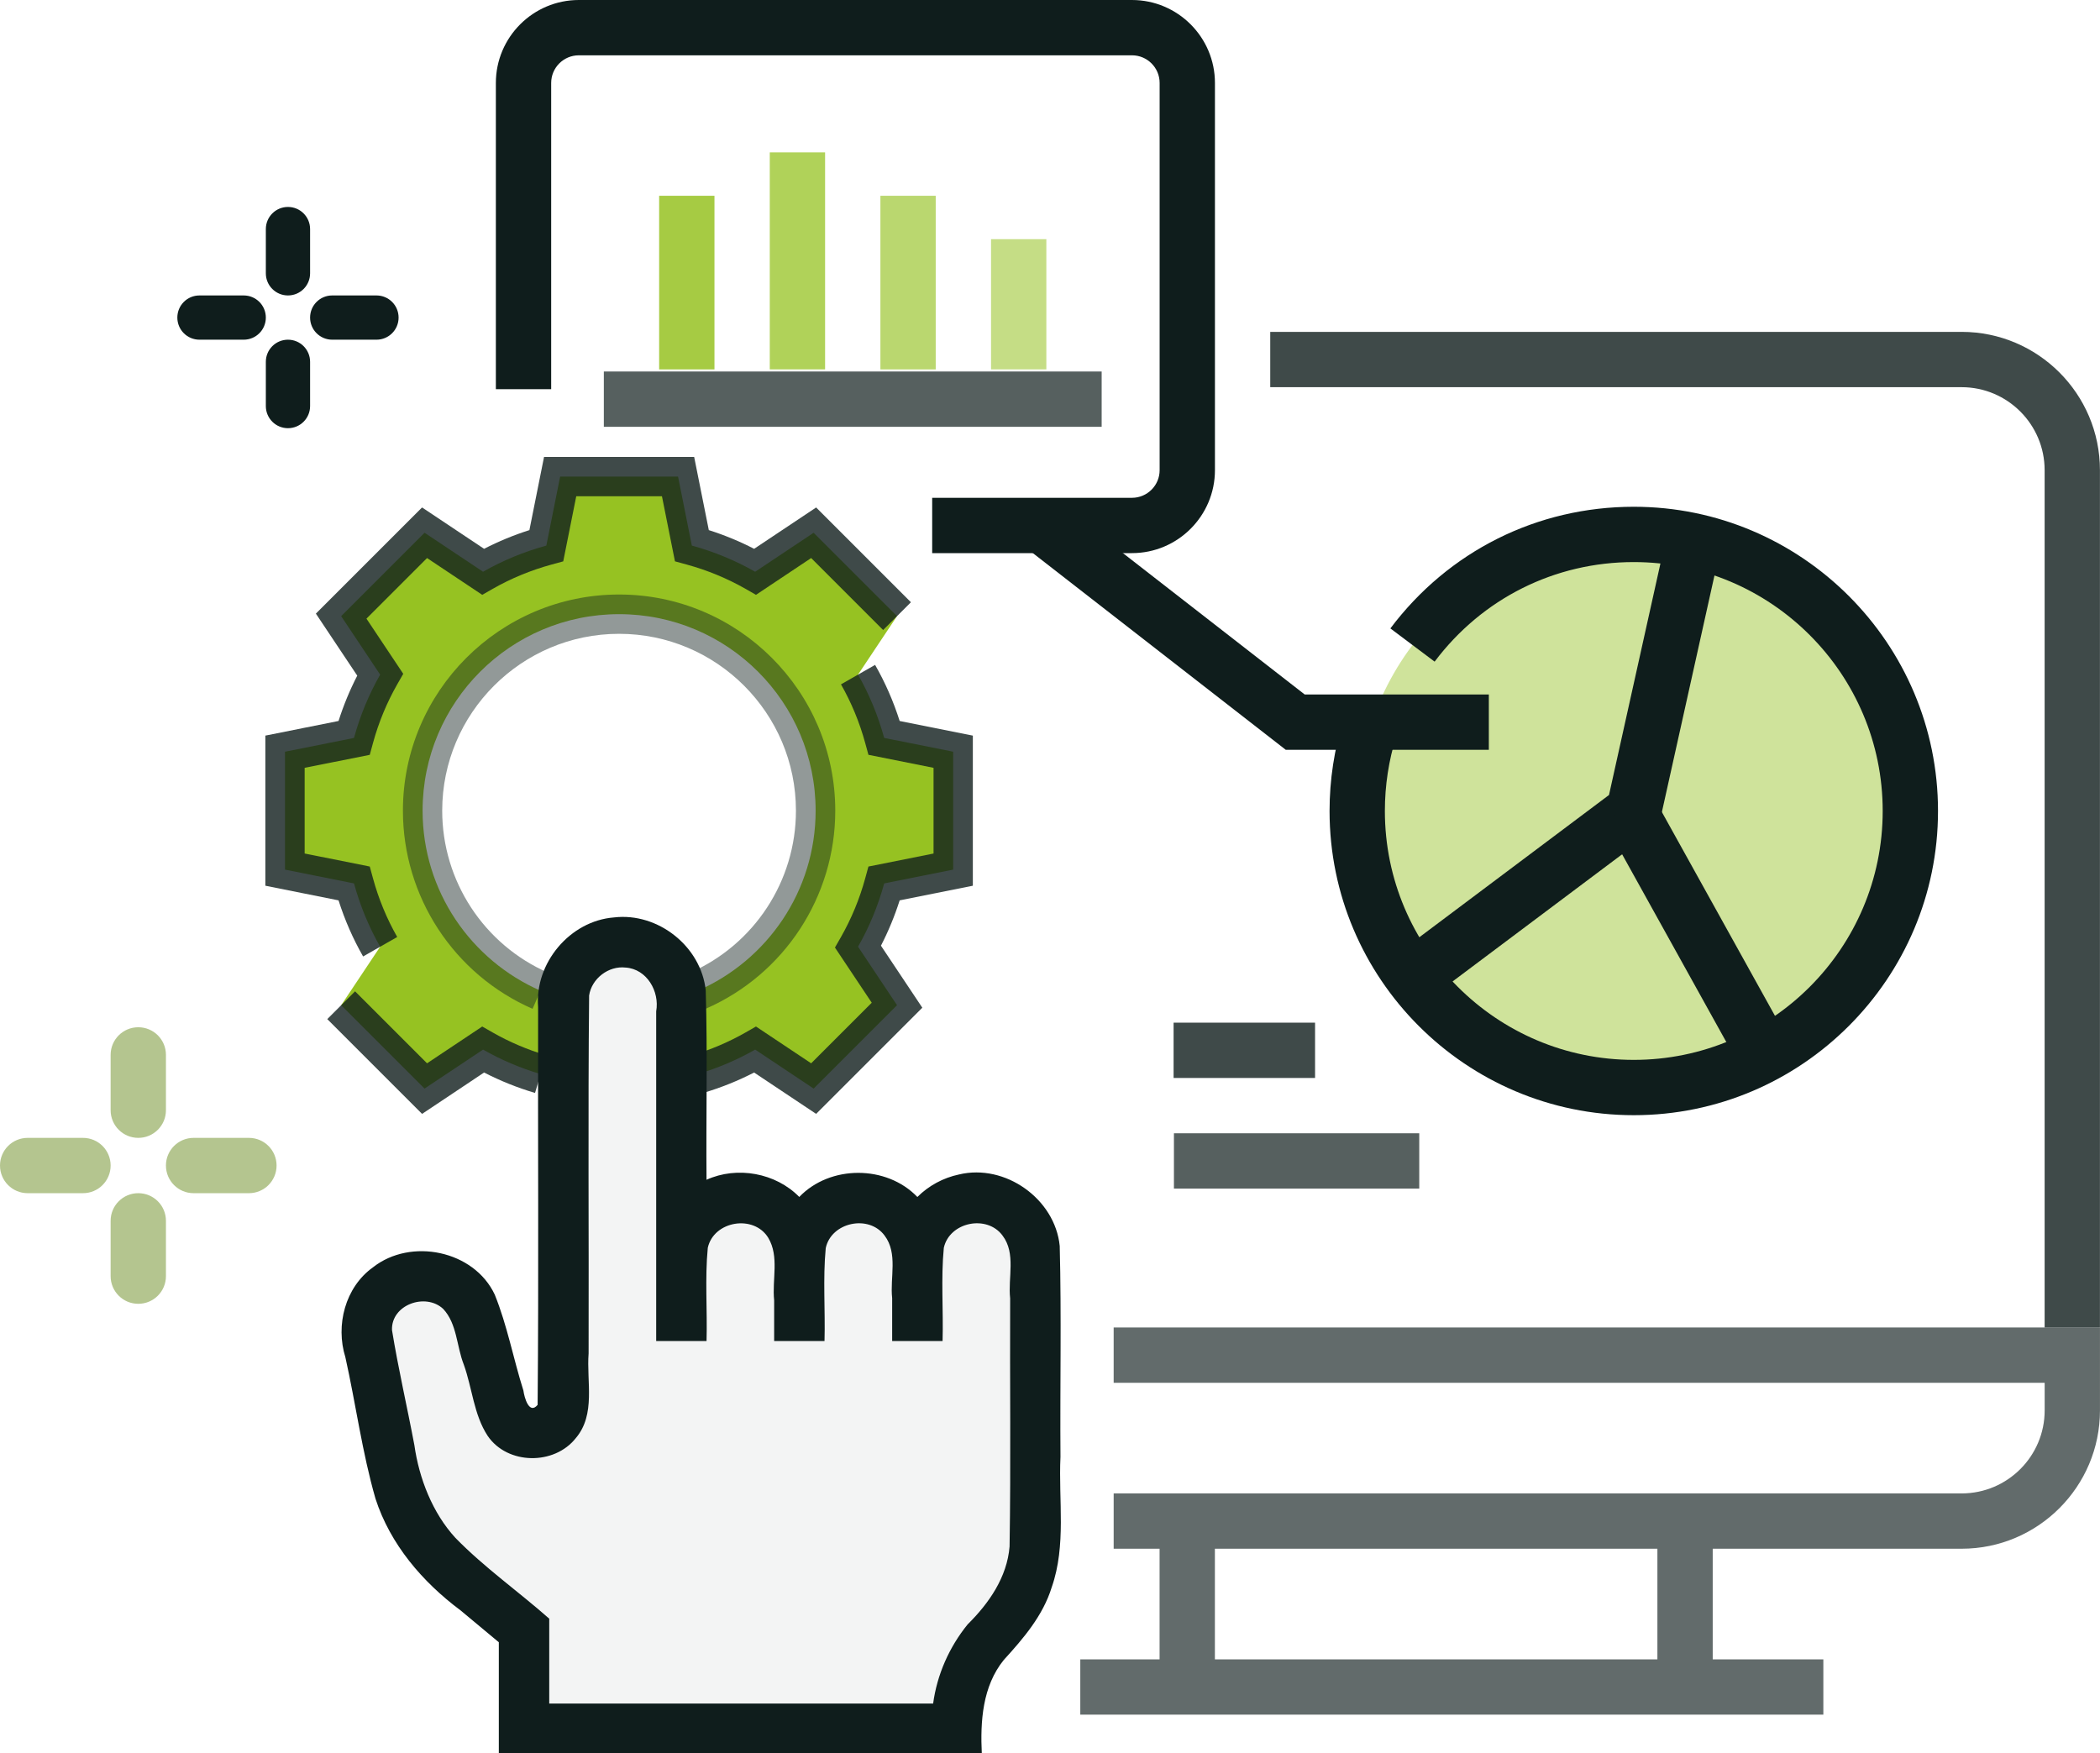 <?xml version="1.0" encoding="UTF-8" standalone="no"?>
<!-- Generator: Adobe Illustrator 17.0.0, SVG Export Plug-In . SVG Version: 6.00 Build 0)  -->

<svg
   version="1.1"
   id="Layer_1"
   x="0px"
   y="0px"
   width="75.93"
   height="63.397"
   viewBox="0 0 75.93 63.397"
   enable-background="new 0 0 608 608"
   xml:space="preserve"
   sodipodi:docname="g499.svg"
   inkscape:version="1.3 (0e150ed6c4, 2023-07-21)"
   inkscape:export-filename="..\landing\images\icone\_2.svg"
   inkscape:export-xdpi="96"
   inkscape:export-ydpi="96"
   xmlns:inkscape="http://www.inkscape.org/namespaces/inkscape"
   xmlns:sodipodi="http://sodipodi.sourceforge.net/DTD/sodipodi-0.dtd"
   xmlns="http://www.w3.org/2000/svg"
   xmlns:svg="http://www.w3.org/2000/svg"><defs
   id="defs832" /><sodipodi:namedview
   id="namedview832"
   pagecolor="#ffffff"
   bordercolor="#000000"
   borderopacity="0.25"
   inkscape:showpageshadow="2"
   inkscape:pageopacity="0.0"
   inkscape:pagecheckerboard="0"
   inkscape:deskcolor="#d1d1d1"
   inkscape:zoom="6.1790634"
   inkscape:cx="47.9037"
   inkscape:cy="17.640214"
   inkscape:window-width="1536"
   inkscape:window-height="890"
   inkscape:window-x="-6"
   inkscape:window-y="-6"
   inkscape:window-maximized="1"
   inkscape:current-layer="Layer_1" />&#10;&#10;&#10;&#10;&#10;&#10;&#10;&#10;&#10;&#10;&#10;&#10;&#10;&#10;&#10;&#10;&#10;&#10;&#10;&#10;<g
   id="g497"
   transform="matrix(-1,0,0,1,112.928,-405)">&#10;	<g
   id="g474"
   transform="translate(4.855,0.324)">&#10;		<circle
   fill="#ffcb57"
   cx="49"
   cy="434"
   r="10"
   id="circle473"
   style="fill:#96c222;fill-opacity:0.451" />&#10;	</g>&#10;	&#10;	<g
   id="g476">&#10;		<path
   id="rect475"
   style="fill:#0f1d1c;fill-opacity:0.65"
   d="m 72.661,453 v 2 h -33.662 v 1 c 0,1.654 1.346,3 3,3 h 30.662 v 2 h -1.66 v 4 h 2.867 v 2 H 47.001 v -2 h 4 v -4 h -9.002 c -2.757,0 -5,-2.243 -5,-5 v -3 z m -3.66,8 h -16 v 4 h 16 z" />&#10;	</g>&#10;	<g
   id="g477">&#10;		&#10;	</g>&#10;	<g
   id="g478">&#10;		&#10;	</g>&#10;	<g
   id="g479">&#10;		&#10;	</g>&#10;	<g
   id="g480">&#10;		<path
   fill="#3f3a34"
   d="m 39,453 h -2 v -31 c 0,-2.757 2.243,-5 5,-5 h 25 v 2 H 42 c -1.654,0 -3,1.346 -3,3 z"
   id="path479"
   sodipodi:nodetypes="ccssccssc"
   style="fill:#0f1d1c;fill-opacity:0.8" />&#10;	</g>&#10;	&#10;	&#10;	<g
   id="g483"
   transform="translate(0.095,-2.567)">&#10;		<rect
   x="75"
   y="416.215"
   fill="#e56565"
   width="2"
   height="4.709"
   id="rect482"
   style="fill:#96c222;fill-opacity:0.549;stroke-width:0.886" />&#10;	</g>&#10;	<g
   id="g484"
   transform="translate(0.095,-2.567)">&#10;		<rect
   x="79"
   y="414.646"
   fill="#e56565"
   width="2"
   height="6.279"
   id="rect483"
   style="fill:#96c222;fill-opacity:0.65;stroke-width:0.886" />&#10;	</g>&#10;	<g
   id="g485"
   transform="translate(0.095,-2.567)">&#10;		<rect
   x="83"
   y="413.076"
   fill="#e56565"
   width="2"
   height="7.848"
   id="rect484"
   style="fill:#96c222;fill-opacity:0.75;stroke-width:0.886" />&#10;	</g>&#10;	<g
   id="g486"
   transform="translate(0.095,-2.567)">&#10;		<rect
   x="87"
   y="414.646"
   fill="#e56565"
   width="2"
   height="6.279"
   id="rect485"
   style="fill:#96c222;fill-opacity:0.85;stroke-width:0.886" />&#10;	</g>&#10;	<g
   id="g487"
   transform="translate(0.095,-2.567)">&#10;		<rect
   x="73"
   y="421"
   fill="#3f3a34"
   width="18"
   height="2"
   id="rect486"
   style="fill:#0f1d1c;fill-opacity:0.7" />&#10;	</g>&#10;	<g
   id="g488">&#10;		<path
   id="path487"
   d="m 91.999,405 c 1.654,0 3,1.346 3,3 v 9 2 0.072 h -2 V 419 v -2 -9 c 0,-0.552 -0.448,-1 -1,-1 h -20 c -0.552,0 -1,0.448 -1,1 v 9 2 3 c 0,0.552 0.448,1 1,1 h 7.224 v 2 h -7.224 c -1.654,0 -3,-1.346 -3,-3 v -3 -2 -9 c 0,-1.654 1.346,-3 3,-3 z"
   sodipodi:nodetypes="ssccccccssssccssccssccsss"
   style="fill:#0f1d1c;fill-opacity:1" />&#10;	</g>&#10;	&#10;	&#10;	&#10;	&#10;	<g
   id="g493"
   transform="translate(4.855,0.324)">&#10;		<path
   fill="#3f3a34"
   d="m 49,445 c -6.065,0 -11,-4.935 -11,-11 0,-6.065 4.935,-11 11,-11 3.492,0 6.699,1.603 8.801,4.399 l -1.6,1.201 C 54.481,426.313 51.857,425 49,425 c -4.963,0 -9,4.037 -9,9 0,4.963 4.037,9 9,9 4.963,0 9,-4.037 9,-9 0,-0.922 -0.139,-1.831 -0.412,-2.7 l 1.908,-0.6 c 0.334,1.064 0.504,2.174 0.504,3.3 0,6.065 -4.935,11 -11,11 z"
   id="path492"
   style="fill:#0f1d1c;fill-opacity:1" />&#10;	</g>&#10;	<g
   id="g494"
   transform="translate(4.855,0.324)">&#10;		<polygon
   fill="#3f3a34"
   points="48.104,434.578 46.023,425.217 47.977,424.783 49.896,433.422 57.6,439.2 56.4,440.8 "
   id="polygon493"
   style="fill:#0f1d1c;fill-opacity:1" />&#10;	</g>&#10;	<g
   id="g495"
   transform="translate(4.855,0.324)">&#10;		&#10;			<rect
   x="45.5"
   y="433.352"
   transform="matrix(0.874,0.485,-0.485,0.874,218.751,32.576)"
   fill="#3f3a34"
   width="1.999"
   height="10.296"
   id="rect494"
   style="fill:#0f1d1c;fill-opacity:1" />&#10;	</g>&#10;	<g
   id="g496"
   transform="rotate(180,64.548,427.556)">&#10;		<polygon
   fill="#3f3a34"
   points="70,425 63.343,425 54.614,431.789 53.386,430.211 62.657,423 70,423 "
   id="polygon495"
   style="fill:#0f1d1c;fill-opacity:0.998" />&#10;	</g><g
   id="g596"
   transform="matrix(-1.023,0,0,1,112.437,92.978)">&#10;		<rect
   x="41"
   y="349"
   fill="#3f3a34"
   width="5"
   height="2"
   id="rect595"
   style="fill:#0f1d1c;fill-opacity:0.8" />&#10;	</g><g
   id="g597"
   transform="matrix(-1.696,0,0,1,140.018,92.978)">&#10;		<rect
   x="41"
   y="353"
   fill="#3f3a34"
   width="5.23"
   height="2"
   id="rect596"
   style="fill:#0f1d1c;fill-opacity:0.7;stroke-width:0.934" />&#10;	</g>&#10;</g>&#10;&#10;&#10;&#10;&#10;&#10;&#10;&#10;&#10;&#10;&#10;&#10;&#10;<g
   id="g426"
   transform="matrix(0.924,0,0,0.924,-473.043,-101.824)"
   style="display:inline">&#10;	<g
   id="g409">&#10;		&#10;	</g>&#10;	&#10;	&#10;	&#10;	&#10;	&#10;	&#10;	&#10;	&#10;	&#10;	&#10;	&#10;	&#10;	&#10;	&#10;	&#10;	&#10;<g
   id="g7"
   transform="translate(0.461,-14.269)"><g
     id="g512"
     style="display:inline"
     transform="matrix(0.769,0,0,0.769,338.852,-21.447)">&#10;		<path
   fill="#ffcb57"
   d="m 273,234 v -6 l -3.511,-0.702 c -0.312,-1.138 -0.759,-2.219 -1.331,-3.221 l 1.984,-2.976 -4.243,-4.243 -2.976,1.984 c -1.003,-0.572 -2.083,-1.019 -3.221,-1.331 L 259,214 h -6 l -0.702,3.511 c -1.138,0.312 -2.219,0.758 -3.221,1.331 l -2.976,-1.984 -4.243,4.243 1.984,2.976 c -0.572,1.003 -1.019,2.083 -1.331,3.221 L 239,228 v 6 l 3.511,0.702 c 0.312,1.138 0.758,2.219 1.331,3.221 l -1.984,2.976 4.243,4.243 2.976,-1.984 c 0.915,0.522 1.894,0.939 2.924,1.245 v -4.241 c -3.531,-1.544 -6,-5.063 -6,-9.162 0,-5.523 4.477,-10 10,-10 5.523,0 10,4.477 10,10 0,4.1 -2.47,7.619 -6,9.162 v 4.242 0 c 1.029,-0.306 2.009,-0.724 2.923,-1.246 l 2.976,1.984 4.243,-4.243 -1.984,-2.976 c 0.572,-1.003 1.019,-2.083 1.331,-3.221 z"
   id="path511"
   style="fill:#96c222;fill-opacity:1" />&#10;	</g><g
     id="g513"
     style="display:inline"
     transform="matrix(0.769,0,0,0.769,338.852,-21.447)">&#10;		<path
   fill="#3f3a34"
   d="m 266.026,246.43 -3.156,-2.105 c -0.819,0.423 -1.686,0.77 -2.585,1.038 l -0.57,-1.916 c 0.955,-0.285 1.868,-0.674 2.713,-1.156 l 0.537,-0.307 2.808,1.872 3.083,-3.083 -1.872,-2.808 0.307,-0.536 c 0.531,-0.933 0.947,-1.938 1.234,-2.99 l 0.163,-0.596 3.313,-0.662 v -4.361 l -3.313,-0.662 -0.163,-0.596 c -0.287,-1.052 -0.703,-2.058 -1.234,-2.99 l 1.736,-0.99 c 0.514,0.898 0.933,1.856 1.25,2.854 l 3.724,0.745 v 7.639 l -3.724,0.745 c -0.254,0.798 -0.572,1.569 -0.952,2.306 l 2.105,3.156 z"
   id="path512"
   style="fill:#0f1d1c;fill-opacity:0.8" />&#10;	</g><g
     id="g514"
     style="display:inline"
     transform="matrix(0.769,0,0,0.769,338.852,-21.447)">&#10;		<path
   fill="#3f3a34"
   d="m 245.974,246.43 -4.823,-4.823 1.414,-1.414 3.663,3.663 2.808,-1.872 0.537,0.307 c 0.849,0.484 1.763,0.873 2.718,1.156 l -0.568,1.918 c -0.899,-0.267 -1.769,-0.615 -2.592,-1.04 z"
   id="path513"
   style="fill:#0f1d1c;fill-opacity:0.8" />&#10;	</g><g
     id="g515"
     style="display:inline"
     transform="matrix(0.769,0,0,0.769,338.852,-21.447)">&#10;		<path
   fill="#3f3a34"
   d="m 242.974,238.419 c -0.514,-0.898 -0.933,-1.856 -1.25,-2.854 L 238,234.819 v -7.639 l 3.724,-0.745 c 0.254,-0.798 0.572,-1.569 0.952,-2.306 l -2.105,-3.156 5.403,-5.403 3.156,2.105 c 0.736,-0.38 1.508,-0.698 2.306,-0.952 l 0.745,-3.724 h 7.639 l 0.745,3.724 c 0.798,0.254 1.569,0.572 2.306,0.952 l 3.156,-2.105 4.823,4.823 -1.414,1.414 -3.663,-3.663 -2.808,1.872 -0.536,-0.307 c -0.933,-0.531 -1.938,-0.946 -2.99,-1.234 l -0.596,-0.163 -0.662,-3.312 h -4.361 l -0.662,3.313 -0.596,0.163 c -1.052,0.288 -2.058,0.703 -2.99,1.234 l -0.536,0.307 -2.808,-1.872 -3.083,3.083 1.872,2.808 -0.307,0.536 c -0.531,0.933 -0.947,1.938 -1.234,2.99 l -0.163,0.596 -3.313,0.661 v 4.361 l 3.313,0.662 0.163,0.596 c 0.287,1.052 0.703,2.058 1.234,2.99 z"
   id="path514"
   style="fill:#0f1d1c;fill-opacity:0.8" />&#10;	</g><g
     id="g516"
     style="display:inline"
     transform="matrix(0.769,0,0,0.769,338.852,-21.447)">&#10;		<path
   fill="#3f3a34"
   d="m 260.4,241.084 -0.801,-1.832 c 3.28,-1.434 5.4,-4.672 5.4,-8.252 0,-4.963 -4.037,-9 -9,-9 -4.963,0 -9,4.037 -9,9 0,3.578 2.119,6.817 5.399,8.252 l -0.801,1.832 C 247.59,239.332 245,235.373 245,231 c 0,-6.065 4.935,-11 11,-11 6.065,0 11,4.935 11,11 0,4.375 -2.591,8.333 -6.6,10.084 z"
   id="path515"
   style="fill:#0f1d1c;fill-opacity:0.45" />&#10;	</g></g></g><g
   id="g2"
   transform="matrix(0.711,0,0,0.711,4.016,16.294)"
   style="display:inline"><g
     id="g544"
     transform="translate(-326,-305)">&#10;		<path
   d="m 352,330.999 c -0.138,0 -0.274,0.015 -0.404,0.041 -0.13,0.027 -0.254,0.065 -0.374,0.115 -0.12,0.051 -0.234,0.115 -0.341,0.187 -0.106,0.072 -0.206,0.151 -0.297,0.242 -0.091,0.091 -0.17,0.19 -0.242,0.297 -0.072,0.106 -0.136,0.221 -0.187,0.341 -0.051,0.12 -0.089,0.244 -0.115,0.374 -0.027,0.13 -0.041,0.266 -0.041,0.404 v 20.409 c 0,0.173 -0.016,0.343 -0.05,0.508 -0.033,0.166 -0.083,0.329 -0.148,0.484 -0.065,0.155 -0.147,0.303 -0.242,0.442 -0.095,0.14 -0.204,0.272 -0.327,0.393 -0.123,0.121 -0.258,0.226 -0.401,0.316 -0.143,0.09 -0.294,0.165 -0.451,0.225 -0.157,0.06 -0.321,0.105 -0.486,0.137 -0.166,0.032 -0.334,0.051 -0.503,0.058 -0.143,-0.002 -0.281,-0.017 -0.418,-0.041 -0.136,-0.025 -0.27,-0.059 -0.399,-0.104 -0.128,-0.045 -0.253,-0.101 -0.371,-0.165 -0.118,-0.064 -0.229,-0.138 -0.335,-0.22 -0.106,-0.082 -0.207,-0.172 -0.3,-0.269 -0.092,-0.098 -0.177,-0.204 -0.253,-0.316 -0.076,-0.112 -0.145,-0.232 -0.203,-0.357 -0.059,-0.126 -0.107,-0.256 -0.146,-0.393 l -1.369,-4.848 c -0.026,-0.093 -0.059,-0.182 -0.099,-0.267 -0.04,-0.085 -0.09,-0.165 -0.143,-0.242 -0.053,-0.076 -0.109,-0.148 -0.173,-0.214 -0.064,-0.067 -0.135,-0.129 -0.209,-0.184 -0.073,-0.056 -0.149,-0.105 -0.231,-0.148 -0.081,-0.043 -0.168,-0.08 -0.256,-0.11 -0.088,-0.03 -0.179,-0.053 -0.272,-0.069 -0.093,-0.016 -0.187,-0.025 -0.283,-0.025 h -0.203 c -0.119,0 -0.237,0.013 -0.349,0.036 -0.112,0.023 -0.221,0.055 -0.324,0.099 -0.103,0.044 -0.202,0.097 -0.294,0.159 -0.092,0.062 -0.177,0.133 -0.256,0.212 -0.078,0.078 -0.149,0.164 -0.212,0.256 -0.062,0.092 -0.116,0.191 -0.159,0.294 -0.044,0.103 -0.076,0.212 -0.099,0.324 -0.023,0.112 -0.036,0.23 -0.036,0.349 0,0.114 0.011,0.227 0.033,0.338 l 1.289,6.448 c 0.048,0.237 0.106,0.472 0.173,0.704 0.068,0.231 0.144,0.46 0.231,0.684 0.087,0.224 0.183,0.443 0.289,0.66 0.105,0.216 0.22,0.428 0.344,0.635 0.123,0.207 0.255,0.409 0.396,0.605 0.14,0.196 0.289,0.385 0.445,0.569 0.157,0.184 0.322,0.363 0.495,0.533 0.172,0.171 0.351,0.333 0.539,0.489 l 3.765,3.139 v 4.469 H 368.045 c 0.024,-0.221 0.056,-0.439 0.099,-0.657 0.043,-0.217 0.096,-0.433 0.157,-0.646 0.061,-0.213 0.128,-0.422 0.206,-0.629 0.078,-0.207 0.166,-0.41 0.261,-0.61 0.095,-0.2 0.199,-0.397 0.311,-0.588 0.112,-0.191 0.23,-0.377 0.357,-0.558 0.127,-0.181 0.264,-0.358 0.407,-0.528 0.143,-0.17 0.293,-0.334 0.451,-0.492 0.136,-0.136 0.264,-0.278 0.385,-0.426 0.121,-0.148 0.235,-0.3 0.341,-0.459 0.105,-0.159 0.202,-0.324 0.291,-0.492 0.089,-0.168 0.172,-0.338 0.245,-0.514 0.073,-0.176 0.137,-0.357 0.192,-0.539 0.056,-0.182 0.1,-0.366 0.137,-0.552 0.038,-0.187 0.069,-0.376 0.088,-0.566 0.019,-0.19 0.028,-0.38 0.028,-0.572 v -14.173 c 0,-0.138 -0.015,-0.271 -0.041,-0.401 -0.027,-0.13 -0.065,-0.257 -0.115,-0.377 -0.051,-0.12 -0.115,-0.232 -0.187,-0.338 -0.072,-0.106 -0.154,-0.206 -0.245,-0.297 -0.091,-0.09 -0.188,-0.173 -0.294,-0.245 -0.106,-0.072 -0.221,-0.134 -0.341,-0.184 -0.12,-0.051 -0.246,-0.089 -0.377,-0.115 -0.13,-0.027 -0.264,-0.041 -0.401,-0.041 -0.138,0 -0.271,0.015 -0.401,0.041 -0.13,0.027 -0.257,0.065 -0.377,0.115 -0.12,0.051 -0.232,0.112 -0.338,0.184 -0.106,0.072 -0.206,0.154 -0.297,0.245 -0.09,0.09 -0.173,0.191 -0.245,0.297 -0.072,0.106 -0.134,0.219 -0.184,0.338 -0.051,0.12 -0.089,0.246 -0.115,0.377 -0.027,0.13 -0.041,0.263 -0.041,0.401 v 4.002 h -2.001 v -2.001 -2.001 c 0,-0.138 -0.015,-0.271 -0.041,-0.401 -0.027,-0.13 -0.065,-0.257 -0.115,-0.377 -0.051,-0.12 -0.115,-0.232 -0.187,-0.338 -0.072,-0.106 -0.154,-0.206 -0.245,-0.297 -0.091,-0.09 -0.188,-0.173 -0.294,-0.245 -0.106,-0.072 -0.221,-0.134 -0.341,-0.184 -0.12,-0.051 -0.246,-0.089 -0.377,-0.115 -0.13,-0.027 -0.264,-0.041 -0.401,-0.041 -0.138,0 -0.274,0.015 -0.404,0.041 -0.13,0.027 -0.254,0.065 -0.374,0.115 -0.12,0.051 -0.234,0.112 -0.341,0.184 -0.106,0.072 -0.203,0.154 -0.294,0.245 -0.091,0.09 -0.173,0.191 -0.245,0.297 -0.072,0.106 -0.136,0.219 -0.187,0.338 -0.051,0.12 -0.089,0.246 -0.115,0.377 -0.027,0.13 -0.041,0.263 -0.041,0.401 v 4.002 h -1.998 v -4.002 c 0,-0.138 -0.015,-0.271 -0.041,-0.401 -0.027,-0.13 -0.065,-0.257 -0.115,-0.377 -0.051,-0.12 -0.115,-0.232 -0.187,-0.338 -0.072,-0.106 -0.154,-0.206 -0.245,-0.297 -0.091,-0.09 -0.188,-0.173 -0.294,-0.245 -0.106,-0.072 -0.221,-0.134 -0.341,-0.184 -0.12,-0.051 -0.246,-0.089 -0.377,-0.115 -0.13,-0.027 -0.264,-0.041 -0.401,-0.041 -0.138,0 -0.274,0.015 -0.404,0.041 -0.13,0.027 -0.254,0.065 -0.374,0.115 -0.12,0.051 -0.234,0.112 -0.341,0.184 -0.106,0.072 -0.206,0.154 -0.297,0.245 -0.091,0.09 -0.17,0.191 -0.242,0.297 -0.072,0.106 -0.136,0.219 -0.187,0.338 -0.051,0.12 -0.089,0.246 -0.115,0.377 -0.027,0.13 -0.041,0.263 -0.041,0.401 v 2.001 2.001 h -1.998 v -2.001 -2.001 -13 c 0,-0.138 -0.015,-0.274 -0.041,-0.404 -0.027,-0.13 -0.065,-0.254 -0.115,-0.374 -0.051,-0.12 -0.115,-0.234 -0.187,-0.341 -0.072,-0.106 -0.154,-0.206 -0.245,-0.297 -0.091,-0.091 -0.188,-0.17 -0.294,-0.242 -0.106,-0.072 -0.221,-0.136 -0.341,-0.187 -0.12,-0.051 -0.246,-0.089 -0.377,-0.115 -0.13,-0.027 -0.264,-0.041 -0.401,-0.041 z"
   style="display:inline;fill:#0f1d1c;fill-opacity:0.05;stroke:none;stroke-width:0.2"
   id="path4"
   transform="translate(3.7429805e-6)" />&#10;	<path
   id="path5"
   style="fill:#0f1d1c;fill-opacity:1"
   d="m 351.576,328.74 c -2.242,0.173 -4.041,2.326 -3.859,4.56 -0.017,6.742 0.034,13.492 -0.025,20.229 -0.434,0.52 -0.679,-0.389 -0.723,-0.728 -0.512,-1.617 -0.821,-3.307 -1.458,-4.88 -1.057,-2.249 -4.27,-2.902 -6.192,-1.387 -1.415,1.013 -1.912,2.944 -1.404,4.572 0.533,2.391 0.853,4.836 1.531,7.191 0.75,2.325 2.391,4.241 4.327,5.684 0.649,0.54 1.298,1.081 1.946,1.621 0,1.893 0,3.786 0,5.68 8.188,0 16.375,0 24.562,0 -0.082,-1.654 0.031,-3.443 1.12,-4.784 0.986,-1.081 1.99,-2.246 2.435,-3.694 0.748,-2.131 0.34,-4.424 0.445,-6.632 -0.027,-3.574 0.053,-7.154 -0.038,-10.724 -0.239,-2.399 -2.781,-4.199 -5.124,-3.635 -0.794,0.167 -1.542,0.569 -2.115,1.144 -1.567,-1.634 -4.439,-1.637 -6.006,-0.002 -1.196,-1.223 -3.162,-1.581 -4.717,-0.873 -0.028,-3.21 0.055,-6.426 -0.04,-9.632 -0.235,-2.238 -2.434,-3.975 -4.665,-3.71 z m 0.588,2.549 c 1.083,0.072 1.74,1.216 1.557,2.227 0,5.589 0,11.177 0,16.766 0.854,0 1.707,0 2.561,0 0.044,-1.578 -0.088,-3.173 0.063,-4.741 0.307,-1.375 2.344,-1.707 3.076,-0.507 0.569,0.952 0.187,2.13 0.299,3.179 0,0.69 0,1.38 0,2.07 0.854,0 1.707,0 2.561,0 0.043,-1.573 -0.086,-3.162 0.062,-4.726 0.282,-1.321 2.195,-1.723 2.993,-0.638 0.689,0.91 0.269,2.133 0.385,3.182 0,0.727 0,1.454 0,2.181 0.855,0 1.71,0 2.564,0 0.044,-1.578 -0.088,-3.173 0.063,-4.741 0.293,-1.313 2.194,-1.7 2.986,-0.622 0.694,0.911 0.269,2.141 0.387,3.194 -0.019,4.206 0.039,8.414 -0.029,12.619 -0.126,1.564 -1.052,2.892 -2.131,3.96 -0.935,1.15 -1.559,2.557 -1.756,4.028 -6.508,0 -13.016,0 -19.523,0 0,-1.439 0,-2.879 0,-4.318 -1.571,-1.387 -3.303,-2.603 -4.768,-4.105 -1.172,-1.273 -1.852,-3.034 -2.09,-4.719 -0.367,-1.952 -0.82,-3.892 -1.138,-5.85 -0.05,-1.293 1.705,-1.915 2.6,-1.082 0.711,0.754 0.682,1.901 1.049,2.83 0.432,1.196 0.508,2.552 1.217,3.631 1.008,1.478 3.392,1.501 4.484,0.109 1.021,-1.204 0.536,-2.876 0.648,-4.307 0.017,-6.066 -0.035,-12.135 0.026,-18.198 0.13,-0.863 0.988,-1.523 1.857,-1.421 z" /></g></g><g
   id="g2-1"
   transform="translate(-29,14.144)"><g
     id="g534"
     transform="translate(-100,-288)">&#10;		<path
   d="m 134,315 c -0.553,0 -1,-0.447 -1,-1 v -2 c 0,-0.553 0.447,-1 1,-1 0.553,0 1,0.447 1,1 v 2 c 0,0.553 -0.447,1 -1,1 z"
   id="path533"
   style="fill:#6a8c20;fill-opacity:0.5" />&#10;	</g><g
     id="g535"
     transform="translate(-100,-288)">&#10;		<path
   d="m 134,321 c -0.553,0 -1,-0.447 -1,-1 v -2 c 0,-0.553 0.447,-1 1,-1 0.553,0 1,0.447 1,1 v 2 c 0,0.553 -0.447,1 -1,1 z"
   id="path534"
   style="fill:#6a8c20;fill-opacity:0.5" />&#10;	</g><g
     id="g536"
     transform="translate(-100,-288)">&#10;		<path
   d="m 138,317 h -2 c -0.553,0 -1,-0.447 -1,-1 0,-0.553 0.447,-1 1,-1 h 2 c 0.553,0 1,0.447 1,1 0,0.553 -0.447,1 -1,1 z"
   id="path535"
   style="fill:#6a8c20;fill-opacity:0.5" />&#10;	</g><g
     id="g537"
     transform="translate(-100,-288)">&#10;		<path
   d="m 132,317 h -2 c -0.553,0 -1,-0.447 -1,-1 0,-0.553 0.447,-1 1,-1 h 2 c 0.553,0 1,0.447 1,1 0,0.553 -0.447,1 -1,1 z"
   id="path536"
   style="fill:#6a8c20;fill-opacity:0.5" />&#10;	</g></g><g
   id="g12"
   transform="matrix(0.8,0,0,0.8,-16.788,-10.917)"
   style="fill:#0f1d1c;fill-opacity:1"><g
     id="g8"
     transform="translate(-100,-288)"
     style="fill:#0f1d1c;fill-opacity:1">&#10;		<path
   d="m 134,315 c -0.553,0 -1,-0.447 -1,-1 v -2 c 0,-0.553 0.447,-1 1,-1 0.553,0 1,0.447 1,1 v 2 c 0,0.553 -0.447,1 -1,1 z"
   id="path7"
   style="fill:#0f1d1c;fill-opacity:1" />&#10;	</g><g
     id="g9"
     transform="translate(-100,-288)"
     style="fill:#0f1d1c;fill-opacity:1">&#10;		<path
   d="m 134,321 c -0.553,0 -1,-0.447 -1,-1 v -2 c 0,-0.553 0.447,-1 1,-1 0.553,0 1,0.447 1,1 v 2 c 0,0.553 -0.447,1 -1,1 z"
   id="path8"
   style="fill:#0f1d1c;fill-opacity:1" />&#10;	</g><g
     id="g10"
     transform="translate(-100,-288)"
     style="fill:#0f1d1c;fill-opacity:1">&#10;		<path
   d="m 138,317 h -2 c -0.553,0 -1,-0.447 -1,-1 0,-0.553 0.447,-1 1,-1 h 2 c 0.553,0 1,0.447 1,1 0,0.553 -0.447,1 -1,1 z"
   id="path9"
   style="fill:#0f1d1c;fill-opacity:1" />&#10;	</g><g
     id="g11"
     transform="translate(-100,-288)"
     style="fill:#0f1d1c;fill-opacity:1">&#10;		<path
   d="m 132,317 h -2 c -0.553,0 -1,-0.447 -1,-1 0,-0.553 0.447,-1 1,-1 h 2 c 0.553,0 1,0.447 1,1 0,0.553 -0.447,1 -1,1 z"
   id="path10"
   style="fill:#0f1d1c;fill-opacity:1" />&#10;	</g></g></svg>
